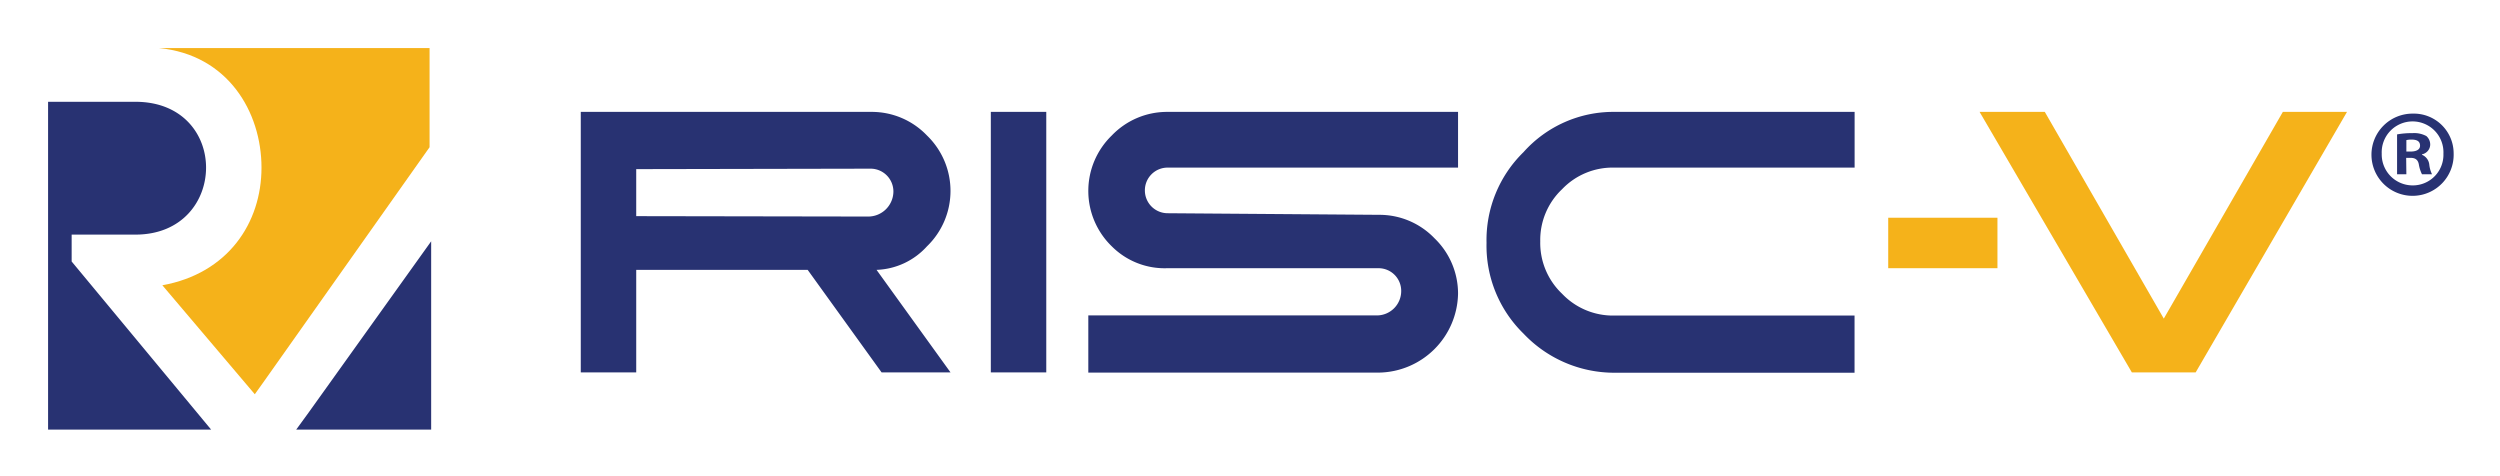 <svg xmlns="http://www.w3.org/2000/svg" role="img" viewBox="-7.24 -7.24 376.48 71.73"><title>RISC-V logo</title><defs><style>.cls-1{fill:#f5b21a}.cls-2{fill:#283272}</style></defs><g id="图层_2" data-name="图层 2"><g id="Layer_1" data-name="Layer 1"><path d="M32.14 18c0 8.35-5.07 15.94-14.93 17.72l13.92 16.41 1.26-1.76 25.06-35.44V0H16.71c10.36 1 15.43 9.61 15.43 18z" class="cls-1"/><path d="M3.55 28.09h9.61c7.08 0 10.63-5.09 10.63-10.09s-3.55-9.91-10.63-9.91H0v49.36h24.55l-21-25.31zm35.67 26.82L57.69 29.1v28.35H37.37zm102.75-45.3h8.35v39.23h-8.35zm58.13 30.65h-43.45v8.61h43.78A12.11 12.11 0 0 0 212.33 37a11.55 11.55 0 0 0-3.55-8.36 11.49 11.49 0 0 0-8.35-3.53l-31.85-.24a3.43 3.43 0 0 1-3.41-3.41A3.42 3.42 0 0 1 168.6 18h43.73V9.61h-43.78a11.52 11.52 0 0 0-8.36 3.55 11.62 11.62 0 0 0 0 16.7 11.25 11.25 0 0 0 8.36 3.29h31.81a3.41 3.41 0 0 1 3.41 3.43 3.67 3.67 0 0 1-3.67 3.68zm35.75-30.65h36.2V18h-36.2a10.52 10.52 0 0 0-7.85 3.25 10.52 10.52 0 0 0-3.29 7.85A10.55 10.55 0 0 0 228 37a10.56 10.56 0 0 0 7.84 3.28h36.2v8.61h-36.17A18.8 18.8 0 0 1 222.19 43a18.49 18.49 0 0 1-5.57-13.66 18.5 18.5 0 0 1 5.57-13.67 18.11 18.11 0 0 1 13.66-6.06zM123.5 25.37l-34.93-.06v-7.08l35.28-.07a3.44 3.44 0 0 1 3.45 3.43 3.8 3.8 0 0 1-3.8 3.78zm12.4 23.47L124.76 33.4a10.74 10.74 0 0 0 7.59-3.54 11.6 11.6 0 0 0 0-16.7A11.5 11.5 0 0 0 124 9.61H80.22v39.23h8.35V33.4h25.82l11.13 15.44z" class="cls-2"/><path d="M313.8 48.84L290.87 9.61h9.82l17.92 31.13 17.93-31.13h9.66l-22.79 39.23m-46.3-23.29h16.45v7.6h-16.45z" class="cls-1"/><path d="M362.26 15.87a6.19 6.19 0 1 1-6.17-6 6 6 0 0 1 6.17 6zm-10.83 0a4.66 4.66 0 0 0 4.7 4.81 4.61 4.61 0 0 0 4.59-4.77 4.65 4.65 0 1 0-9.29 0zm3.71 3.13h-1.4v-6a12.08 12.08 0 0 1 2.31-.19 3.84 3.84 0 0 1 2.1.44 1.69 1.69 0 0 1 .58 1.33 1.53 1.53 0 0 1-1.24 1.42v.07a1.8 1.8 0 0 1 1.1 1.47A4.46 4.46 0 0 0 359 19h-1.51a5.19 5.19 0 0 1-.47-1.47c-.12-.66-.48-1-1.25-1h-.66zm0-3.42h.66c.77 0 1.4-.25 1.4-.88s-.41-.92-1.29-.92a3.13 3.13 0 0 0-.77.08z" class="cls-2"/></g></g></svg>